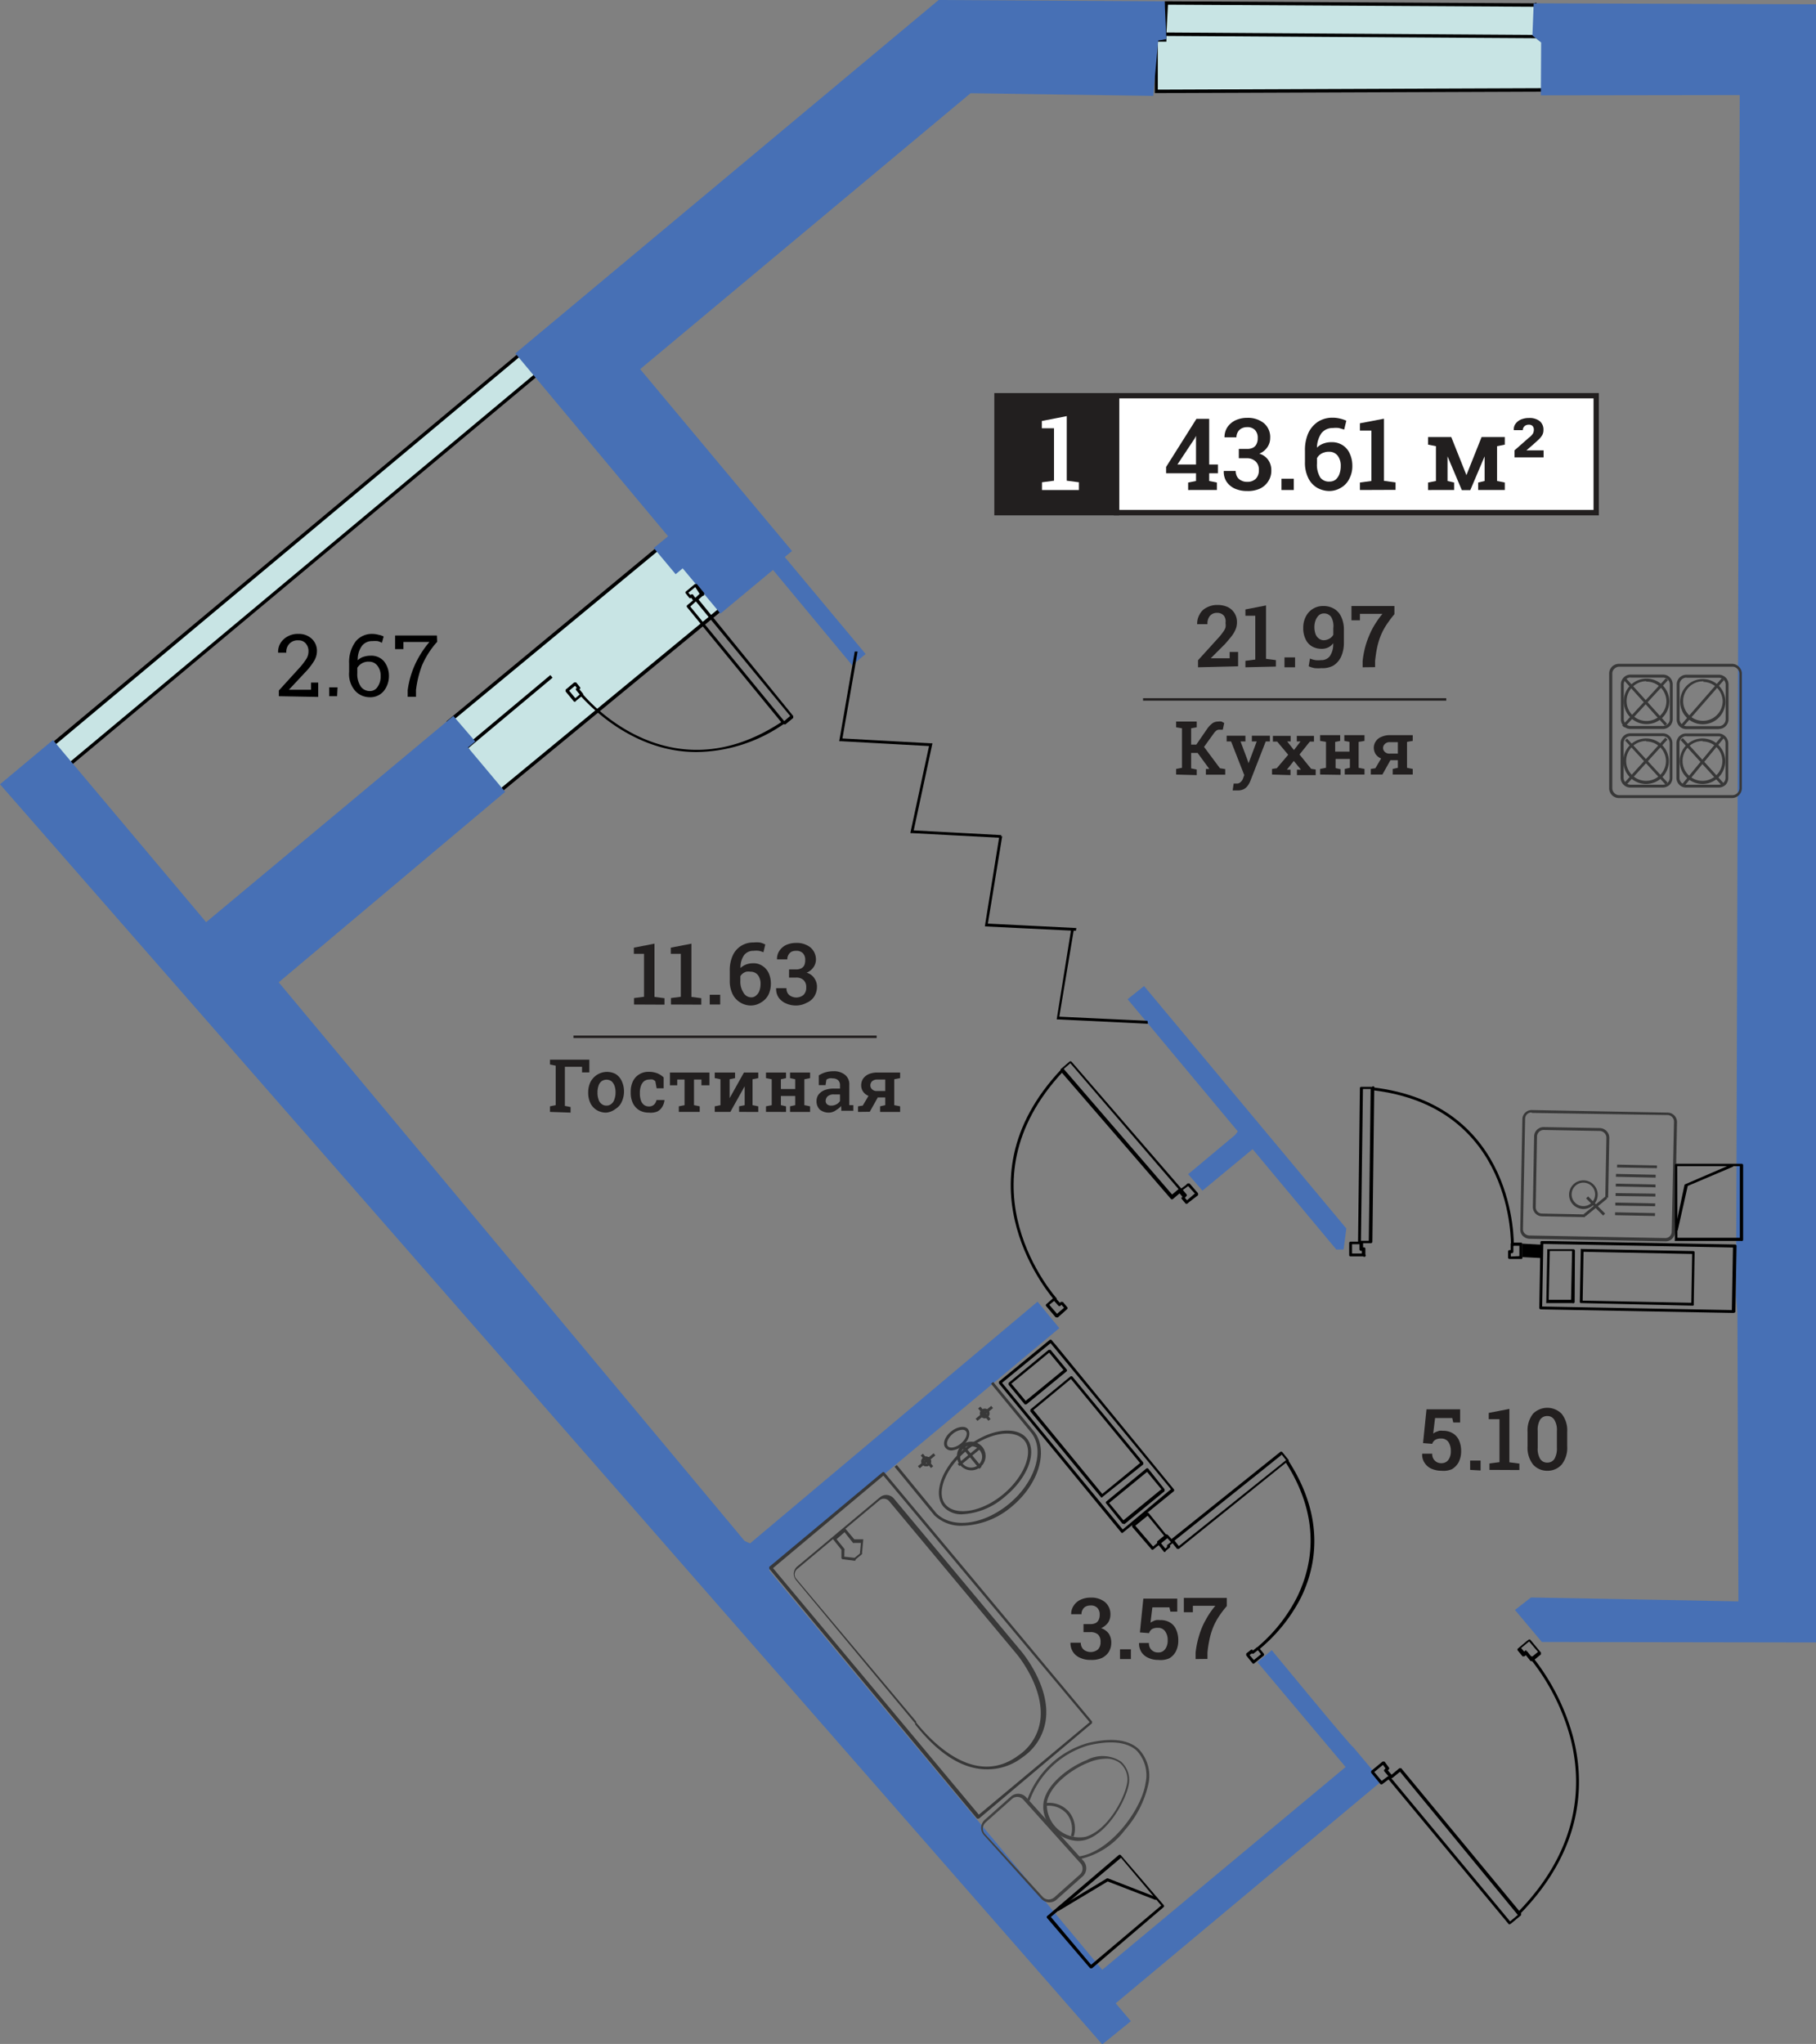 <svg xmlns="http://www.w3.org/2000/svg" viewBox="0 0 126.86 142.74"><rect x="0" y="0" width="126.86" height="142.74" fill="#808080" stroke="none"/><defs><style>.cls-1{fill:#c8e4e4;}.cls-2{fill:#4770b5;}.cls-3{fill:#383838;}.cls-4{fill:#414141;}.cls-5{fill:#221f1f;}.cls-6{fill:#fff;}</style></defs><title>258</title><g id="Layer_2" data-name="Layer 2"><g id="Layer_1-2" data-name="Layer 1"><polygon class="cls-1" points="80.79 2.78 81.39 2.83 81.47 0.21 107.14 0.35 107.25 0.32 109.95 6.27 80.8 6.38 80.79 2.78"/><path d="M81.59.33l25.55.14h0l2.58,5.68-28.84.11V2.91l.34,0,.26,0V2.4L81.59.33M81.36.09l-.07,2.3V2.7l-.62-.05,0,3.85,29.46-.11L107.32.18l-.18.05L81.36.09Z"/><path class="cls-1" d="M107.4,2.55,81.29,2.39"/><polygon points="107.4 2.67 81.29 2.51 81.29 2.27 107.4 2.44 107.4 2.67"/><path class="cls-1" d="M4,54.08a8,8,0,0,0-1.17-1.4L36.5,24.6l1.39,1.22Z"/><path d="M36.5,24.75c.2.19.56.5,1.21,1.07L4.05,53.91a8,8,0,0,0-1-1.22L36.5,24.75m0-.31L2.67,52.68A8.05,8.05,0,0,1,4,54.26L38.08,25.82,36.5,24.44Z"/><polygon class="cls-1" points="31.34 50.4 46.56 37.86 50.43 42.49 34.72 55.43 31.34 50.4"/><path d="M46.54,38l3.72,4.46L34.74,55.25,31.5,50.43,46.54,38m0-.33L31.18,50.38l3.51,5.22L50.6,42.51l-4-4.82Z"/><path class="cls-1" d="M38.52,47.23l-6.09,5.09"/><rect x="31.5" y="49.66" width="7.95" height="0.24" transform="translate(-23.67 34.34) rotate(-39.89)"/><path d="M19.48,48.58v-.36l1.42-1.56a4.65,4.65,0,0,0,.51-.66,1,1,0,0,0,.14-.51.8.8,0,0,0-.18-.54.61.61,0,0,0-.5-.23.79.79,0,0,0-.65.23.82.82,0,0,0-.22.63h-.57a1.16,1.16,0,0,1,.38-.93,1.44,1.44,0,0,1,1.06-.38,1.28,1.28,0,0,1,.93.36,1.15,1.15,0,0,1,.34.86,1.34,1.34,0,0,1-.22.7,4.24,4.24,0,0,1-.59.75l-1.15,1.23h1.55v-.5h.5v1l-2.75-.05Z"/><path d="M23.55,48.62H23V48h.58Z"/><path d="M26,44.27a1.61,1.61,0,0,1,.44.06,1.18,1.18,0,0,1,.36.12l-.12.44a1.34,1.34,0,0,0-.3-.12,2.41,2.41,0,0,0-.38,0,.88.88,0,0,0-.72.34,1.62,1.62,0,0,0-.29,1,1,1,0,0,1,.4-.24,1.57,1.57,0,0,1,.52-.08,1.16,1.16,0,0,1,.92.4,1.63,1.63,0,0,1,.34,1,1.67,1.67,0,0,1-.38,1.09,1.22,1.22,0,0,1-1,.41,1.37,1.37,0,0,1-1-.47,1.79,1.79,0,0,1-.4-1.3v-.57a2.41,2.41,0,0,1,.46-1.56A1.45,1.45,0,0,1,26,44.27Zm-.2,1.94a.89.89,0,0,0-.84.43V47a1.56,1.56,0,0,0,.24.94.77.77,0,0,0,.63.32.62.62,0,0,0,.55-.3,1.24,1.24,0,0,0,.21-.75,1.09,1.09,0,0,0-.21-.7A.7.7,0,0,0,25.79,46.21Z"/><path d="M30.54,44.82a6,6,0,0,0-1.06,1.65,7.21,7.21,0,0,0-.42,1.72v.47h-.58V48.2A6.31,6.31,0,0,1,29,46.39a6.87,6.87,0,0,1,1-1.56H28.18v.5H27.6v-.95h2.92Z"/><polygon class="cls-2" points="126.86 0.3 107.14 0.23 107.05 2.48 107.66 2.97 107.64 6.66 121.53 6.64 121.28 90.54 121.37 91.7 121.44 111.83 106.95 111.56 105.83 112.43 107.71 114.67 126.86 114.7 126.86 0.3"/><path class="cls-2" d="M81.36.09l.12,2.64-.57.1L80.56,6.7,67.8,6.51,44.72,25.78l10.61,12.7-.51.42,5.65,6.77-.94.79L54,39.8l-3.67,3.05-2.64-3.16-.49.41-1.53-1.83,1-.82L36,24.68,65.57,0Z"/><path class="cls-2" d="M79.92,68.86,94.05,85.79l-.19,1.47h-.51L78.77,69.78l1.15-.92Z"/><path class="cls-2" d="M86.4,79.16,83,82l1,1.15,3.71-3.07-1.08-1.29-.4.54"/><path class="cls-2" d="M77.94,139.9l18.58-15.52-2-2.38c0,.15-5.68-6.76-5.68-6.76l-1,.84L94,123.4,77,137.56l-1.07-1.28L19.47,68.6,35.29,55.3l-2.6-3.1.51-.42L31.67,50,14.4,64.4,3.7,51.68,0,54.77l77,88,2-1.62Z"/><path class="cls-2" d="M74,92.75,53.51,109.84l-2-2.44.89.38L72.48,90.9Z"/><path d="M69.92,58.51l-6.23-.33a.12.12,0,0,1-.08,0,.11.11,0,0,1,0-.08l1.29-6-6.19-.34a.08.08,0,0,1-.07,0,.08.08,0,0,1,0-.08l1.07-6.18.2,0-1.06,6.07,6.2.34a.08.08,0,0,1,.07,0,.08.08,0,0,1,0,.08l-1.29,6,6.12.33Z"/><path d="M75.16,65h-.1l-6.17-.3-.08,0a.19.19,0,0,1,0-.08l1-6.22.2,0-1,6.1,6.18.31Z"/><path d="M80.19,71.49h-.1l-6.18-.3a.11.11,0,0,1-.08,0,.12.12,0,0,1,0-.08l1-6.23.19,0L74,71l6.16.29Z"/><path d="M95.23,87.74h-.88a.09.09,0,0,1-.1-.1v-.83a.1.1,0,0,1,.08-.1l.17,0h.37L95,76a.09.09,0,0,1,.1-.1h.75A.09.09,0,0,1,96,76V76l-.13,10.72a.11.11,0,0,1-.1.1h-.55v.29h.06a.09.09,0,0,1,.1.1v.39A.09.09,0,0,1,95.23,87.74Zm-.78-.2h.68v-.19h-.06a.1.1,0,0,1-.1-.1v-.36h-.52Zm.76-11.49-.14,10.6h.55l.13-10.6Z"/><path d="M105.75,87h-.2c0-.09.25-9.73-9.71-10.87l0-.2C106,77.09,105.75,86.91,105.75,87Z"/><path d="M106.26,87.92h-.81a.1.1,0,0,1-.1-.1v-.42a.1.1,0,0,1,.1-.1h.08v-.42a.09.09,0,0,1,.1-.1h.62a.1.1,0,0,1,.1.1v1A.1.1,0,0,1,106.26,87.92Zm-.12-.2h0V87h-.42v.42a.12.12,0,0,1-.1.1h-.08v.23Z"/><path d="M81.39,108.38h0a.09.09,0,0,1-.07,0l-.48-.6a.1.1,0,0,1,0-.07.08.08,0,0,1,0-.07l.58-.47a.11.11,0,0,1,.13,0l.07.06h0l.22.25,7.59-6.08a.1.1,0,0,1,.14,0l.43.53a.1.1,0,0,1,0,.14l-.07,0-7.57,6.09a.07.07,0,0,1-.07,0,.09.09,0,0,1-.07,0l-.31-.39-.19.16,0,0a.1.1,0,0,1,0,.14l-.28.23S81.41,108.38,81.39,108.38Zm-.34-.68.35.44.13-.1,0,0a.09.09,0,0,1,0-.07.16.16,0,0,1,0-.07l.27-.21h0l-.29-.31Zm1-.11h0l.3.38,7.49-6-.3-.38Z"/><path d="M87.87,115.26l-.12-.16a11.2,11.2,0,0,0,2.89-3.63c1-2.08,1.72-5.4-.85-9.38L90,102c2.63,4.06,1.92,7.46.87,9.59A11.45,11.45,0,0,1,87.87,115.26Z"/><path d="M87.59,116.18a.1.1,0,0,1-.07,0l-.07-.08h0l-.39-.49a.09.09,0,0,1,0-.07.16.16,0,0,1,0-.07l.31-.24a.1.1,0,0,1,.14,0l0,.05.28-.23.07,0a.1.1,0,0,1,.07,0l.35.43a.11.11,0,0,1,0,.14l-.65.53A.09.09,0,0,1,87.59,116.18Zm0-.25h0l.5-.41-.22-.28-.28.22a.1.1,0,0,1-.14,0l0,0-.16.12Z"/><path d="M54.77,50.57a.11.11,0,0,1-.07,0l-.07-.07L48,42.41a.1.1,0,0,1,0-.14l.41-.34-.12-.18,0,0a.1.1,0,0,1-.14,0l-.24-.3a.1.1,0,0,1,0-.14l.63-.52a.06.06,0,0,1,.07,0,.09.09,0,0,1,.07,0l.51.62a.15.15,0,0,1,0,.09.18.18,0,0,1,0,.07l-.14.07-.25.23L55.41,50a.11.11,0,0,1,0,.07.16.16,0,0,1,0,.07l-.56.46Zm-6.55-8.21,6.56,8L55.2,50l-6.59-8Zm.1-.85a.09.09,0,0,1,.08,0l.17.24.3-.28h0l0,0L48.57,41l-.48.39.12.15,0,0Z"/><path d="M48.65,52.52c-4.93,0-8.12-4-8.17-4l.16-.13c.06.08,5.92,7.38,14,2l.11.17A10.89,10.89,0,0,1,48.65,52.52Z"/><path d="M40.18,49a.12.12,0,0,1-.08,0l-.58-.7a.08.08,0,0,1,0-.08.09.09,0,0,1,0-.07l.08-.06.51-.43.07,0a.1.1,0,0,1,.07,0l.26.32a.1.1,0,0,1,0,.14l-.05,0,.25.3a.11.11,0,0,1,0,.14l-.47.38A.07.07,0,0,1,40.18,49Zm-.44-.79.45.55.31-.26-.25-.3a.12.12,0,0,1,0-.14l.06,0-.14-.17-.43.36h0Z"/><path d="M105.48,134.38a.11.11,0,0,1-.08,0L97,124.27l-.43.32a.11.11,0,0,1-.14,0l-.64-.78a.06.06,0,0,1,0-.07.09.09,0,0,1,0-.07l.79-.65s0,0,.07,0,.06,0,.07,0l.3.41a.09.09,0,0,1,0,.13l-.07.07.26.31.54-.45a.12.12,0,0,1,.07,0,.1.1,0,0,1,.07,0l8.37,10.12a.11.11,0,0,1,0,.07s0,.06,0,.07l-.7.58Zm-8.29-10.2,8.3,10,.54-.45h0l-8.23-10-.54.44S97.21,124.18,97.19,124.18ZM96,123.75l.52.62.43-.32.05,0-.29-.34a.11.11,0,0,1,0-.14l.08-.07-.18-.25Z"/><path d="M106.17,133.68l-.14-.14c4.47-4.56,4.46-9.14,3.67-12.18a15.17,15.17,0,0,0-2.84-5.57l.15-.14a15.54,15.54,0,0,1,2.88,5.65C110.7,124.39,110.71,129.05,106.17,133.68Z"/><path d="M107,116a.12.12,0,0,1-.08,0l-.33-.41-.09.08s-.05,0-.07,0a.08.08,0,0,1-.07,0l-.33-.4a.1.1,0,0,1,0-.14l.63-.53h0l.11-.08a.11.11,0,0,1,.14,0l.73.88a.09.09,0,0,1,0,.07.1.1,0,0,1,0,.07l-.59.48A.07.07,0,0,1,107,116Zm-.4-.69h0l.07,0,.33.41.44-.36-.62-.73,0,0-.56.46.21.25.08-.07A.09.09,0,0,1,106.64,115.26Z"/><path d="M82.91,84.06a.09.09,0,0,1-.08,0l-.27-.32a.1.1,0,0,1,0-.14l.06,0-.22-.26-.46.39a.1.1,0,0,1-.14,0l-7.71-8.92a.09.09,0,0,1,0-.07.16.16,0,0,1,0-.07l.62-.53a.11.11,0,0,1,.14,0L82.52,83l.31-.23.12-.12a.11.11,0,0,1,.07,0,.1.1,0,0,1,.08,0l.59.68a.14.14,0,0,1,0,.07.11.11,0,0,1,0,.07L83,84A.09.09,0,0,1,82.91,84.06Zm-.14-.41.15.17.55-.47L83,82.83l0,0h0l-.37.27.25.3a.09.09,0,0,1,0,.13Zm-8.46-9h0l7.57,8.77.45-.38-7.56-8.79Z"/><path d="M73.69,90.83c-.08-.08-7.19-8.08.46-16.17l.14.14c-7.52,8-.53,15.81-.46,15.89Z"/><path d="M73.83,92h0l-.08,0-.66-.78a.09.09,0,0,1,0-.14l.5-.44a.11.11,0,0,1,.14,0l.31.34.07-.06a.11.11,0,0,1,.08,0s0,0,.06,0l.3.36a.1.1,0,0,1,0,.14L73.9,92A.09.09,0,0,1,73.83,92Zm-.53-.88.54.63v0h0l.49-.42-.18-.21-.07.07a.11.11,0,0,1-.14,0l-.3-.34Z"/><path class="cls-3" d="M68.33,127a.11.11,0,0,1-.08,0L53.74,109.56a.19.19,0,0,1,0-.07.1.1,0,0,1,0-.07l7.9-6.59a.1.1,0,0,1,.14,0l14.5,17.38a.06.06,0,0,1,0,.07.09.09,0,0,1,0,.07L68.39,127A.07.07,0,0,1,68.33,127ZM54,109.51l14.38,17.22,7.74-6.46L61.71,103.05Z"/><path class="cls-3" d="M68.93,123.56c-1.34,0-3.07-.69-5-3.14a.5.5,0,0,1,0-.07h0l-8.32-10a.72.72,0,0,1-.16-.44.67.67,0,0,1,.25-.52l5.75-4.81a.69.69,0,0,1,1,.08l8.91,10.68s2,2.36,1.7,4.72a3.77,3.77,0,0,1-1.63,2.66A4,4,0,0,1,68.93,123.56ZM64,120.22l0,.07c1.15,1.43,4.14,4.52,7.13,2.31a3.54,3.54,0,0,0,1.55-2.52c.26-2.28-1.64-4.55-1.66-4.57l-8.91-10.68a.49.49,0,0,0-.67-.06l-5.76,4.81a.52.52,0,0,0-.17.37.47.47,0,0,0,.12.31Z"/><path class="cls-3" d="M59.73,109h0l-.86-.11a.1.1,0,0,1-.09-.1l0-.56-.58-.73a.1.1,0,0,1,0-.14l.7-.62a.07.07,0,0,1,.07,0,.08.08,0,0,1,.07,0l.64.76.55,0a.11.11,0,0,1,.07,0,.19.19,0,0,1,0,.07l-.08.89a.1.1,0,0,1,0,.07l-.43.36Zm-.75-.29.72.08.37-.3.07-.74-.48,0a.08.08,0,0,1-.07,0L59,107l-.56.49.55.68a.07.07,0,0,1,0,.07Z"/><path class="cls-3" d="M121,55.73l-7.91,0a.67.67,0,0,1-.48-.2.7.7,0,0,1-.2-.49l0-8a.68.68,0,0,1,.68-.68h0l7.91,0a.68.68,0,0,1,.48.21.66.66,0,0,1,.2.48l0,8A.69.69,0,0,1,121,55.73Zm-7.89-9.17a.47.47,0,0,0-.33.14.45.45,0,0,0-.15.34l0,8a.48.48,0,0,0,.14.34.45.45,0,0,0,.34.15l7.91,0a.49.49,0,0,0,.49-.48l0-8h0a.48.48,0,0,0-.14-.34.45.45,0,0,0-.34-.15l-7.91,0Z"/><path class="cls-3" d="M116.16,50.91h-2.25a.67.67,0,0,1-.68-.68V47.79a.68.68,0,0,1,.68-.68h2.26a.68.68,0,0,1,.68.68v2.43A.69.69,0,0,1,116.16,50.91Zm-2.25-3.6a.49.49,0,0,0-.34.14.48.48,0,0,0-.14.34v2.43a.49.49,0,0,0,.49.48h2.25a.49.49,0,0,0,.48-.49V47.8h0a.48.48,0,0,0-.48-.48h-2.26Z"/><path class="cls-3" d="M120.06,50.92h-2.25a.67.67,0,0,1-.68-.68V47.8a.68.68,0,0,1,.68-.68h2.26a.68.68,0,0,1,.68.68v2.43a.68.68,0,0,1-.68.68Zm-2.25-3.6a.51.51,0,0,0-.34.14.48.48,0,0,0-.14.34v2.43a.49.49,0,0,0,.49.48h2.25a.48.48,0,0,0,.34-.14.49.49,0,0,0,.14-.34V47.81h0a.48.48,0,0,0-.48-.48h-2.26Z"/><path class="cls-3" d="M116.15,55H113.9a.69.69,0,0,1-.69-.69V51.89a.68.68,0,0,1,.68-.68h2.26a.67.67,0,0,1,.48.2.7.7,0,0,1,.2.49v2.42a.68.68,0,0,1-.2.49A.71.71,0,0,1,116.15,55Zm-2.25-3.59a.48.48,0,0,0-.48.48v2.42a.49.49,0,0,0,.49.49h2.25a.48.48,0,0,0,.48-.48V51.9h0a.52.52,0,0,0-.14-.35.51.51,0,0,0-.34-.14Z"/><path class="cls-3" d="M120.05,55H117.8a.68.68,0,0,1-.69-.69V51.9a.68.68,0,0,1,.68-.68h2.26a.68.68,0,0,1,.48.21.67.67,0,0,1,.2.48v2.42a.68.68,0,0,1-.2.49A.71.71,0,0,1,120.05,55Zm-2.25-3.59a.49.49,0,0,0-.34.14.48.48,0,0,0-.14.34v2.42a.48.48,0,0,0,.49.49h2.25a.48.48,0,0,0,.48-.48V51.91h0a.48.48,0,0,0-.14-.34.49.49,0,0,0-.34-.15H117.8Z"/><path class="cls-3" d="M115,50.57A1.59,1.59,0,1,1,116.61,49,1.59,1.59,0,0,1,115,50.57Zm0-3A1.39,1.39,0,1,0,116.41,49,1.39,1.39,0,0,0,115,47.6Z"/><path class="cls-3" d="M119,50.58A1.58,1.58,0,1,1,120.53,49,1.58,1.58,0,0,1,119,50.58Zm0-3A1.38,1.38,0,1,0,120.34,49,1.38,1.38,0,0,0,119,47.62Z"/><path class="cls-3" d="M118.94,54.75a1.59,1.59,0,1,1,1.58-1.59A1.59,1.59,0,0,1,118.94,54.75Zm0-3a1.39,1.39,0,1,0,1.38,1.38A1.38,1.38,0,0,0,118.94,51.78Z"/><path class="cls-3" d="M115,54.75a1.59,1.59,0,1,1,1.58-1.59A1.59,1.59,0,0,1,115,54.75Zm0-3a1.39,1.39,0,1,0,1.38,1.38A1.38,1.38,0,0,0,115,51.78Z"/><rect class="cls-3" x="114.85" y="46.89" width="0.2" height="4.28" transform="translate(-3.24 89.63) rotate(-42.06)"/><polygon class="cls-3" points="113.47 50.8 113.32 50.67 116.37 47.37 116.52 47.5 113.47 50.8"/><polygon class="cls-3" points="117.53 50.81 117.38 50.68 120.28 47.36 120.43 47.49 117.53 50.81"/><polygon class="cls-3" points="120.34 54.92 117.4 51.68 117.55 51.54 120.49 54.79 120.34 54.92"/><rect class="cls-3" x="116.71" y="53.07" width="4.49" height="0.2" transform="translate(2.31 111.24) rotate(-50.55)"/><polygon class="cls-3" points="116.35 54.79 113.52 51.71 113.66 51.58 116.49 54.65 116.35 54.79"/><rect class="cls-3" x="112.8" y="53.07" width="4.31" height="0.2" transform="translate(-1.68 102.54) rotate(-47.76)"/><path class="cls-3" d="M116.34,86.69h0l-9.51-.18a.69.69,0,0,1-.45-.2.63.63,0,0,1-.18-.47l.15-7.69a.65.65,0,0,1,.65-.63h0l9.51.18a.66.66,0,0,1,.64.67L117,86.06A.64.64,0,0,1,116.34,86.69Zm-9.35-9a.44.44,0,0,0-.45.44l-.15,7.69a.43.43,0,0,0,.12.32.49.49,0,0,0,.32.14l9.5.18h0a.44.44,0,0,0,.45-.44l.16-7.69a.46.46,0,0,0-.44-.46L107,77.72Z"/><rect class="cls-3" x="114.11" y="83.39" width="0.2" height="2.79" transform="translate(27.1 197.23) rotate(-88.82)"/><polygon class="cls-3" points="115.62 84.24 112.84 84.19 112.84 83.98 115.63 84.04 115.62 84.24"/><polygon class="cls-3" points="115.64 83.56 112.86 83.52 112.86 83.32 115.64 83.36 115.64 83.56"/><polygon class="cls-3" points="115.65 82.92 112.87 82.86 112.88 82.66 115.65 82.72 115.65 82.92"/><polygon class="cls-3" points="115.66 82.24 112.88 82.18 112.89 81.98 115.66 82.04 115.66 82.24"/><polygon class="cls-3" points="115.75 81.58 112.96 81.53 112.97 81.33 115.75 81.39 115.75 81.58"/><path class="cls-3" d="M110.61,84.43a1,1,0,1,1,1-1A1,1,0,0,1,110.61,84.43Zm0-1.84a.82.82,0,1,0,.82.82A.82.82,0,0,0,110.61,82.59Z"/><polygon class="cls-3" points="111.99 84.89 110.8 83.69 110.94 83.55 112.13 84.75 111.99 84.89"/><path class="cls-3" d="M110.72,85l-3-.06a.65.65,0,0,1-.64-.65v0l.09-4.92a.66.66,0,0,1,.66-.66l3.94.07a.68.68,0,0,1,.65.68l-.08,4.18h-.2l.08-4.18a.48.48,0,0,0-.46-.48l-3.93-.07a.47.47,0,0,0-.46.46l-.09,4.93-.1,0h.1a.44.44,0,0,0,.44.45l3,.06Z"/><polygon class="cls-3" points="110.75 84.95 110.63 84.79 112.16 83.55 112.28 83.7 110.75 84.95"/><path class="cls-3" d="M67.25,105.75a1.67,1.67,0,0,1-1.35-.54c-.76-.93-.08-2.77,1.52-4.08s3.53-1.62,4.3-.69.09,2.77-1.52,4.08A4.93,4.93,0,0,1,67.25,105.75Zm.3-4.47h0c-1.52,1.25-2.19,3-1.49,3.8s2.5.53,4-.71,2.18-3,1.48-3.8-2.5-.53-4,.71Z"/><rect class="cls-3" x="68.05" y="98.61" width="1.41" height="0.2" transform="translate(-47.05 66.17) rotate(-39.45)"/><polygon class="cls-3" points="64.25 102.54 64.12 102.39 65.22 101.49 65.34 101.64 64.25 102.54"/><polygon class="cls-3" points="69.05 99.22 68.33 98.36 68.49 98.23 69.2 99.1 69.05 99.22"/><rect class="cls-3" x="64.65" y="101.46" width="0.2" height="1.13" transform="translate(-49.9 63.86) rotate(-39.19)"/><path class="cls-3" d="M68.79,99.05a.34.34,0,1,1,.34-.34A.34.34,0,0,1,68.79,99.05Zm0-.48a.14.14,0,1,0,.14.14A.14.14,0,0,0,68.79,98.57Z"/><path class="cls-3" d="M64.7,102.4a.34.34,0,1,1,0-.68.34.34,0,0,1,0,.68Zm0-.48a.14.14,0,1,0,0,.28.14.14,0,1,0,0-.28Z"/><path class="cls-3" d="M64.7,102.4a.34.34,0,1,1,0-.68.34.34,0,0,1,0,.68Zm0-.48a.14.14,0,1,0,0,.28.14.14,0,1,0,0-.28Z"/><path class="cls-3" d="M67.85,102.68a1,1,0,1,1,1-1A1,1,0,0,1,67.85,102.68Zm0-1.73a.77.77,0,1,0,.76.76A.76.76,0,0,0,67.85,101Z"/><path class="cls-3" d="M68.42,102.58l-1.13-1.38h0l-.11-.16a.1.1,0,0,1,0-.14.09.09,0,0,1,.13,0l1.26,1.53Z"/><rect class="cls-3" x="66.73" y="101.57" width="2.03" height="0.2" transform="translate(-49.17 66.2) rotate(-39.45)"/><path class="cls-3" d="M66.46,101.29a.51.51,0,0,1-.41-.18c-.23-.27-.06-.78.39-1.14s1-.43,1.19-.15.06.78-.38,1.14A1.34,1.34,0,0,1,66.46,101.29Zm.76-1.44a1.13,1.13,0,0,0-.66.28c-.34.28-.5.67-.35.86s.57.1.91-.18.51-.68.36-.86A.33.33,0,0,0,67.22,99.85Z"/><path class="cls-3" d="M67.26,106.55a2.68,2.68,0,0,1-2-.74l-2.77-3.38.16-.12,2.76,3.37c1.1,1.1,3.29.82,5.08-.66s2.52-3.71,1.57-4.94l-2.83-3.45.15-.12L72.26,100c1,1.31.31,3.65-1.59,5.22A5.55,5.55,0,0,1,67.26,106.55Z"/><path d="M106.32,86.85l1.45.08v.93l-1.42-.07,0-.94Z"/><path d="M80.54,108.22a.11.11,0,0,1-.08,0l-1.37-1.59a.19.19,0,0,1,0-.07.08.08,0,0,1,0-.07l1-.84a.1.1,0,0,1,.07,0,.09.09,0,0,1,.07,0l1.32,1.63a.1.1,0,0,1,0,.14l-1,.8A.07.07,0,0,1,80.54,108.22Zm-1.23-1.67L80.55,108l.82-.69-1.2-1.46Z"/><path d="M78.42,107.05h0a.13.13,0,0,1-.07,0L69.79,96.62a.14.14,0,0,1,0-.07.1.1,0,0,1,0-.07l3.53-2.9a.11.11,0,0,1,.14,0l.14.17h0l.18.21h0L82,104a.11.11,0,0,1,0,.14L78.48,107ZM70,96.57l8.43,10.24L81.8,104,73.39,93.8Z"/><path d="M77,104.57a.11.11,0,0,1-.08,0l-4.94-6a.11.11,0,0,1,0-.08s0,0,0-.06l2.79-2.3a.11.11,0,0,1,.14,0l4.95,6a.14.14,0,0,1,0,.07.1.1,0,0,1,0,.07L77,104.55A.07.07,0,0,1,77,104.57Zm-4.81-6.1L77,104.33l2.64-2.16L74.81,96.3Z"/><path d="M78.48,106.41h0l-.07,0L77.28,105a.1.1,0,0,1,0-.14l2.79-2.3a.11.11,0,0,1,.14,0L81.35,104a.14.14,0,0,1,0,.07.1.1,0,0,1,0,.07l-2.79,2.29A.09.09,0,0,1,78.48,106.41Zm-1-1.45,1,1.21L81.13,104l-1-1.21Z"/><path d="M71.65,98.07h0a.09.09,0,0,1-.07,0l-1.12-1.36a.19.19,0,0,1,0-.08.08.08,0,0,1,0-.06l2.79-2.3.07,0a.1.1,0,0,1,.07,0l1.12,1.36a.1.1,0,0,1,0,.14l-2.79,2.29A.07.07,0,0,1,71.65,98.07Zm-1-1.44,1,1.2,2.64-2.16-1-1.21Z"/><path d="M121.08,91.69h0l-13.45-.25a.11.11,0,0,1-.1-.11l.08-4.57a.09.09,0,0,1,.1-.09h.5l13,.24a.1.1,0,0,1,.1.1l-.08,4.57a.1.1,0,0,1-.1.1Zm-13.35-.45,13.25.25.08-4.37-13.25-.25Z"/><path d="M118.25,91.18h0L110.46,91a.09.09,0,0,1-.1-.1l.07-3.61a.09.09,0,0,1,0-.07.11.11,0,0,1,.07,0l7.79.15a.09.09,0,0,1,.09.1l-.06,3.61a.09.09,0,0,1,0,.07A.11.11,0,0,1,118.25,91.18Zm-7.69-.35,7.59.15.06-3.41-7.59-.15Z"/><path d="M109.85,91h0l-1.76,0a.09.09,0,0,1-.07,0,.11.11,0,0,1,0-.07l.07-3.62a.11.11,0,0,1,0-.07l.07,0,1.76,0a.11.11,0,0,1,.1.1L110,90.93A.1.1,0,0,1,109.85,91Zm-1.66-.23,1.56,0,.07-3.41-1.56,0Z"/><path d="M121.64,86.66h0l-4.57,0a.11.11,0,0,1-.07,0,.07.07,0,0,1,0-.07l0-5.22a.11.11,0,0,1,.1-.1h0l4.57,0a.1.1,0,0,1,.1.1l0,5.21A.09.09,0,0,1,121.64,86.66Zm-4.46-.22,4.36,0,0-5-4.37,0Z"/><path d="M117.2,85.93l-.2,0,.67-3.16a.09.09,0,0,1,.06-.07L121,81.29l.08.18-3.18,1.35Z"/><path d="M76.21,137.45h0a.07.07,0,0,1-.06,0l-3-3.5a.1.1,0,0,1,0-.14l5-4.26a.11.11,0,0,1,.14,0l3,3.49a.1.1,0,0,1,0,.14l-5,4.27A.1.1,0,0,1,76.21,137.45Zm-2.8-3.58,2.81,3.34,4.9-4.14-2.81-3.33Z"/><path d="M73.93,133.46l-.11-.17,3.5-2.11a.14.14,0,0,1,.09,0l3.41,1.33-.08.18-3.36-1.3Z"/><path class="cls-4" d="M73.27,132.85h0a.78.78,0,0,1-.53-.25h0l-4-4.44a.75.75,0,0,1-.2-.55.77.77,0,0,1,.26-.53l1.82-1.62a.76.76,0,0,1,1.07.06l4,4.44a.77.77,0,0,1-.06,1.08l-1.82,1.62A.73.73,0,0,1,73.27,132.85Zm-.43-.38a.57.57,0,0,0,.39.18.62.62,0,0,0,.41-.14l1.82-1.62a.56.56,0,0,0,0-.79l-4-4.45a.56.56,0,0,0-.79,0l-1.82,1.62a.58.58,0,0,0-.19.39.57.57,0,0,0,.14.41Z"/><path class="cls-4" d="M75.26,128.56a2.35,2.35,0,0,1-1.63-.76,2.14,2.14,0,0,1-.72-2c.3-1.38,2-2.5,3-2.88a2.32,2.32,0,0,1,2.41.11,1.71,1.71,0,0,1,.51,1.69c-.24,1.1-1.44,3.3-3,3.77A2.09,2.09,0,0,1,75.26,128.56Zm2-5.74a3.18,3.18,0,0,0-1.2.26c-.83.3-2.62,1.38-2.92,2.73a2.28,2.28,0,0,0,2.71,2.46c1.49-.45,2.64-2.56,2.86-3.62h0a1.51,1.51,0,0,0-.44-1.5A1.53,1.53,0,0,0,77.22,122.82Z"/><path class="cls-4" d="M75.34,129.85l0-.2c2.23-.3,4.42-3.31,4.68-5.11a2.51,2.51,0,0,0-.62-2.29c-.67-.61-1.85-.73-3.41-.35a6.25,6.25,0,0,0-4.06,3.84l-.19,0a6.38,6.38,0,0,1,4.2-4c1.65-.41,2.86-.27,3.59.39a2.71,2.71,0,0,1,.69,2.47,7.19,7.19,0,0,1-1.63,3.19A5.41,5.41,0,0,1,75.34,129.85Z"/><path class="cls-4" d="M75,128.27l-.19-.06a1.66,1.66,0,0,0-.32-1.58,1.68,1.68,0,0,0-1.41-.52l0-.2a1.85,1.85,0,0,1,1.57.59A1.82,1.82,0,0,1,75,128.27Z"/><path class="cls-5" d="M100.69,102.71a1.7,1.7,0,0,1-.69-.14,1.07,1.07,0,0,1-.48-.41,1,1,0,0,1-.17-.64v0l.7,0a.62.62,0,0,0,.18.48.6.6,0,0,0,.46.18.58.58,0,0,0,.49-.23,1,1,0,0,0,.17-.62,1.09,1.09,0,0,0-.17-.63.6.6,0,0,0-.51-.24.73.73,0,0,0-.42.1.51.51,0,0,0-.2.27l-.64-.05.24-2.36H102v.92h-.48l-.07-.31h-1.2l-.13,1.08a1.18,1.18,0,0,1,.19-.11l.22-.08a1,1,0,0,1,.26,0,1.26,1.26,0,0,1,.69.17,1.11,1.11,0,0,1,.44.49,1.82,1.82,0,0,1,.15.77,1.72,1.72,0,0,1-.16.74,1.3,1.3,0,0,1-.48.51A1.5,1.5,0,0,1,100.69,102.71Z"/><path class="cls-5" d="M102.7,102.65V102h.73v.69Z"/><path class="cls-5" d="M104.05,102.65v-.45l.7-.09v-3H104v-.44l1.44-.28v3.73l.7.09v.45Z"/><path class="cls-5" d="M108.09,102.71a1.3,1.3,0,0,1-1-.44,1.91,1.91,0,0,1-.38-1.27v-1a1.91,1.91,0,0,1,.38-1.27,1.41,1.41,0,0,1,2,0,1.86,1.86,0,0,1,.39,1.27v1a1.89,1.89,0,0,1-.38,1.27A1.3,1.3,0,0,1,108.09,102.71Zm0-.57a.57.57,0,0,0,.5-.26,1.46,1.46,0,0,0,.17-.78V99.93a1.36,1.36,0,0,0-.18-.78.56.56,0,0,0-.49-.26.58.58,0,0,0-.5.25,1.38,1.38,0,0,0-.17.79v1.17a1.37,1.37,0,0,0,.17.78A.56.56,0,0,0,108.09,102.14Z"/><path class="cls-5" d="M76.19,115.92a1.65,1.65,0,0,1-.72-.14,1.1,1.1,0,0,1-.51-.41,1.13,1.13,0,0,1-.18-.65h.72a.7.7,0,0,0,.08.33.59.59,0,0,0,.24.23.81.81,0,0,0,.88-.09.71.71,0,0,0,.18-.52.7.7,0,0,0-.17-.52.78.78,0,0,0-.54-.17h-.48v-.56h.49a.81.81,0,0,0,.37-.08.47.47,0,0,0,.2-.22.75.75,0,0,0,.07-.35.65.65,0,0,0-.16-.48.61.61,0,0,0-.47-.17.74.74,0,0,0-.34.07.52.52,0,0,0-.22.22.57.57,0,0,0-.08.32h-.72v0a1,1,0,0,1,.17-.59,1.1,1.1,0,0,1,.48-.42,1.61,1.61,0,0,1,.71-.15,1.5,1.5,0,0,1,1,.31,1.11,1.11,0,0,1,.38.9,1,1,0,0,1-.16.53,1.14,1.14,0,0,1-.49.39,1.12,1.12,0,0,1,.54.39,1.14,1.14,0,0,1,.17.61,1.22,1.22,0,0,1-.18.67,1.19,1.19,0,0,1-.51.43A1.78,1.78,0,0,1,76.19,115.92Z"/><path class="cls-5" d="M78.24,115.86v-.68H79v.68Z"/><path class="cls-5" d="M80.91,115.92a1.51,1.51,0,0,1-.68-.14,1.08,1.08,0,0,1-.49-.4,1.11,1.11,0,0,1-.17-.64v0l.69,0a.63.63,0,0,0,.18.48.62.62,0,0,0,.46.18.57.57,0,0,0,.5-.24,1,1,0,0,0,.17-.62,1,1,0,0,0-.18-.62.57.57,0,0,0-.5-.24.77.77,0,0,0-.42.09.58.58,0,0,0-.2.28l-.64-.05.24-2.36h2.37v.91h-.48l-.07-.3H80.5l-.13,1.07a.77.77,0,0,1,.18-.1.83.83,0,0,1,.22-.08,1.15,1.15,0,0,1,.26,0,1.26,1.26,0,0,1,.69.16,1.07,1.07,0,0,1,.44.5,1.79,1.79,0,0,1,.15.77,1.61,1.61,0,0,1-.16.74,1.19,1.19,0,0,1-.47.5A1.51,1.51,0,0,1,80.91,115.92Z"/><path class="cls-5" d="M83.52,115.86l0-.44a6.32,6.32,0,0,1,.25-1.21,5,5,0,0,1,.45-1.07,5.67,5.67,0,0,1,.68-1H83.33l0,.45H82.7v-1h3v.57a7.23,7.23,0,0,0-.6.8,4.41,4.41,0,0,0-.38.75,4.83,4.83,0,0,0-.23.79,7.28,7.28,0,0,0-.14.91l0,.44Z"/><g id="path4158"><rect class="cls-5" x="79.85" y="48.76" width="21.18" height="0.17"/></g><path class="cls-5" d="M83.69,46.6v-.49l1.38-1.52a3.7,3.7,0,0,0,.36-.44,1.09,1.09,0,0,0,.18-.33.87.87,0,0,0,0-.31A.69.69,0,0,0,85.5,43a.6.6,0,0,0-.48-.2.63.63,0,0,0-.5.21.85.85,0,0,0-.17.58h-.72v0a1.3,1.3,0,0,1,.17-.68,1.08,1.08,0,0,1,.49-.48,1.5,1.5,0,0,1,.76-.18,1.64,1.64,0,0,1,.73.15,1.15,1.15,0,0,1,.63,1.07,1.27,1.27,0,0,1-.09.47,2,2,0,0,1-.28.48c-.12.16-.28.34-.46.55l-1,1v0H85.9l0-.44h.59v1Z"/><path class="cls-5" d="M87,46.6v-.45l.69-.09V43H87v-.44l1.44-.28v3.73l.69.09v.45Z"/><path class="cls-5" d="M89.73,46.6v-.69h.74v.69Z"/><path class="cls-5" d="M92.31,46.66a2.4,2.4,0,0,1-.46,0,1.8,1.8,0,0,1-.43-.13l.09-.54a1.82,1.82,0,0,0,.38.11,1.67,1.67,0,0,0,.39,0,.73.73,0,0,0,.62-.28,1.45,1.45,0,0,0,.23-.9v0a.87.87,0,0,1-.34.29,1,1,0,0,1-.46.1,1.34,1.34,0,0,1-.68-.17,1.12,1.12,0,0,1-.45-.51,1.74,1.74,0,0,1-.16-.79,1.66,1.66,0,0,1,.18-.78,1.35,1.35,0,0,1,.49-.54,1.33,1.33,0,0,1,.71-.2,1.47,1.47,0,0,1,.77.19,1.26,1.26,0,0,1,.51.58,2.1,2.1,0,0,1,.18.92v.86a2.36,2.36,0,0,1-.2,1,1.45,1.45,0,0,1-.55.62A1.59,1.59,0,0,1,92.31,46.66Zm.13-1.95a.83.83,0,0,0,.43-.11.7.7,0,0,0,.27-.27v-.46A1.29,1.29,0,0,0,93,43.1a.6.6,0,0,0-.52-.26.54.54,0,0,0-.34.12.93.93,0,0,0-.23.34,1.3,1.3,0,0,0-.09.49,1.44,1.44,0,0,0,.08.49.67.67,0,0,0,.23.31A.56.56,0,0,0,92.44,44.71Z"/><path class="cls-5" d="M95.19,46.6l0-.45a6.48,6.48,0,0,1,.25-1.21,6.72,6.72,0,0,1,.45-1.07,6.81,6.81,0,0,1,.68-1H95l0,.45h-.59v-1h3v.57a8.35,8.35,0,0,0-.6.81,4.41,4.41,0,0,0-.38.75,5,5,0,0,0-.23.78c-.06.28-.1.58-.14.91l0,.45Z"/><path class="cls-5" d="M82.16,54.09V53.7l.41-.08V50.86l-.41-.07v-.4H83.6v.4l-.39.07V52h.36l.75-1.09a1.73,1.73,0,0,1,.39-.41.71.71,0,0,1,.39-.11.8.8,0,0,1,.23,0l.19.1-.1.47-.11,0h-.09A.38.38,0,0,0,85,51a1,1,0,0,0-.22.23l-.67.93,1.11,1.49.37.06v.39H84.24V53.7l.24,0h0l-.82-1.12h-.45v1.08l.39.08v.39Z"/><path class="cls-5" d="M86.47,55.2l-.18,0-.18,0,.07-.48h.21a.36.36,0,0,0,.27-.1.59.59,0,0,0,.18-.27l.08-.22L86,51.78l-.31,0v-.4H87v.4l-.34,0,.48,1.28.08.24h0l.57-1.52-.34,0v-.4h1.26v.4l-.29,0L87.36,54.5a1.55,1.55,0,0,1-.19.36.84.84,0,0,1-.28.25A.93.93,0,0,1,86.47,55.2Z"/><path class="cls-5" d="M88.86,54.09V53.7l.33-.05.8-.94-.77-.92-.3,0v-.4h1.24v.39l-.24,0,.47.6.46-.6-.26,0v-.39h1.2v.4l-.29,0-.72.9.81,1,.32.05v.39H90.6v-.38l.28,0-.5-.61-.48.61.25,0v.38Z"/><path class="cls-5" d="M92.22,54.09V53.7l.41-.08V51.81l-.41-.07v-.4h1.4v.4l-.35.07v.68h1v-.68l-.36-.07v-.4h1.41v.4l-.41.07v1.81l.41.08v.39H93.94V53.7l.36-.08V53h-1v.64l.35.08v.39Z"/><path class="cls-5" d="M95.76,54.09V53.7l.32-.05.4-.68a.88.88,0,0,1-.38-.3.85.85,0,0,1-.13-.45.77.77,0,0,1,.14-.45.81.81,0,0,1,.39-.31,1.4,1.4,0,0,1,.6-.12h1.59v.4l-.4.07v1.81l.4.08v.39h-1.4V53.7l.36-.08v-.53h-.52l-.56,1Zm1.31-1.46h.58v-.8H97.1a.45.45,0,0,0-.36.13.37.37,0,0,0,0,.55A.45.45,0,0,0,97.07,52.63Z"/><g id="path4158-2" data-name="path4158"><rect class="cls-5" x="40.06" y="72.32" width="21.18" height="0.17"/></g><path class="cls-5" d="M44.29,70.15V69.7l.7-.09v-3h-.71v-.43l1.44-.28v3.72l.7.09v.45Z"/><path class="cls-5" d="M46.87,70.15V69.7l.69-.09v-3h-.7v-.43l1.44-.28v3.72l.69.09v.45Z"/><path class="cls-5" d="M49.58,70.15v-.68h.73v.68Z"/><path class="cls-5" d="M52.47,70.22A1.41,1.41,0,0,1,51.7,70a1.38,1.38,0,0,1-.53-.59,2.07,2.07,0,0,1-.19-.94v-.67a2.48,2.48,0,0,1,.21-1.08,1.54,1.54,0,0,1,1.45-.9,2.12,2.12,0,0,1,.44,0,1.42,1.42,0,0,1,.38.14l-.13.54a1.7,1.7,0,0,0-.32-.1,1.37,1.37,0,0,0-.36,0,.81.81,0,0,0-.67.3,1.48,1.48,0,0,0-.25.9v0a1.23,1.23,0,0,1,.38-.24,1.35,1.35,0,0,1,.5-.09,1.09,1.09,0,0,1,.66.19,1.17,1.17,0,0,1,.43.5,1.73,1.73,0,0,1,.15.73,1.76,1.76,0,0,1-.17.78,1.29,1.29,0,0,1-.49.52A1.35,1.35,0,0,1,52.47,70.22Zm0-.57a.48.48,0,0,0,.35-.13.73.73,0,0,0,.23-.33,1.4,1.4,0,0,0,.08-.47,1,1,0,0,0-.18-.62.64.64,0,0,0-.53-.24.92.92,0,0,0-.29,0,.9.9,0,0,0-.24.12.77.77,0,0,0-.17.19v.31a1.39,1.39,0,0,0,.21.83A.63.63,0,0,0,52.46,69.65Z"/><path class="cls-5" d="M55.62,70.22a1.66,1.66,0,0,1-.72-.15,1.21,1.21,0,0,1-.51-.41,1.06,1.06,0,0,1-.17-.65h.72a.63.63,0,0,0,.08.34.52.52,0,0,0,.24.22.79.79,0,0,0,.87-.09.68.68,0,0,0,.19-.52.66.66,0,0,0-.18-.51.73.73,0,0,0-.54-.18h-.48V67.7h.49a.81.81,0,0,0,.37-.08.5.5,0,0,0,.21-.22.91.91,0,0,0,.06-.35.66.66,0,0,0-.16-.48.63.63,0,0,0-.47-.17.74.74,0,0,0-.34.07A.6.6,0,0,0,55,67h-.72v0a1,1,0,0,1,.16-.59A1.16,1.16,0,0,1,54.9,66a1.64,1.64,0,0,1,.71-.15,1.52,1.52,0,0,1,1,.31A1.11,1.11,0,0,1,57,67a.94.94,0,0,1-.16.53,1.1,1.1,0,0,1-.49.4.93.93,0,0,1,.54.39,1,1,0,0,1,.18.6,1.23,1.23,0,0,1-.19.67,1.14,1.14,0,0,1-.51.43A1.58,1.58,0,0,1,55.62,70.22Z"/><path class="cls-5" d="M38.42,77.65v-.39l.4-.08V74.42l-.4-.08V74h2.75v.89h-.51l0-.39H39.46v2.73l.4.08v.39Z"/><path class="cls-5" d="M42.36,77.7a1.25,1.25,0,0,1-.68-.18,1.17,1.17,0,0,1-.44-.49,1.67,1.67,0,0,1-.15-.73v0a1.66,1.66,0,0,1,.15-.72A1.3,1.3,0,0,1,43,75a1.14,1.14,0,0,1,.43.49,1.7,1.7,0,0,1,.16.73v0a1.67,1.67,0,0,1-.16.73,1.09,1.09,0,0,1-.43.49A1.25,1.25,0,0,1,42.36,77.7Zm0-.49a.51.51,0,0,0,.35-.12.62.62,0,0,0,.21-.32A1.33,1.33,0,0,0,43,76.3v0a1.37,1.37,0,0,0-.07-.47.81.81,0,0,0-.21-.32.61.61,0,0,0-.7,0,.64.64,0,0,0-.21.32,1.37,1.37,0,0,0-.07.47v0a1.33,1.33,0,0,0,.07.47.57.57,0,0,0,.21.32A.51.51,0,0,0,42.36,77.21Z"/><path class="cls-5" d="M45.32,77.7a1.31,1.31,0,0,1-.67-.17,1.22,1.22,0,0,1-.44-.49,1.66,1.66,0,0,1-.15-.72v-.09a1.64,1.64,0,0,1,.15-.71,1.16,1.16,0,0,1,.44-.49,1.22,1.22,0,0,1,.67-.18,1.62,1.62,0,0,1,.61.11,1.39,1.39,0,0,1,.43.28V76h-.49l-.09-.49a.57.57,0,0,0-.18-.12.61.61,0,0,0-.24,0,.61.61,0,0,0-.36.11.74.74,0,0,0-.22.32,1.36,1.36,0,0,0-.08.47v.09a1.4,1.4,0,0,0,.08.49.62.62,0,0,0,.22.3.58.58,0,0,0,.32.1.52.52,0,0,0,.36-.12.59.59,0,0,0,.18-.33h.56a1.09,1.09,0,0,1-.16.48.83.83,0,0,1-.36.33A1.25,1.25,0,0,1,45.32,77.7Z"/><path class="cls-5" d="M47.42,77.65v-.39l.4-.08V75.39h-.51l0,.4h-.51V74.9h2.76v.89H49l0-.4h-.52v1.79l.4.08v.39Z"/><path class="cls-5" d="M49.93,77.65v-.39l.4-.08V75.37l-.4-.08V74.9h1.42v.39l-.38.08v1.32h0l1-1.79h1v.39l-.4.08v1.81l.4.08v.39H51.63v-.39l.39-.08V75.86h0l-1,1.79Z"/><path class="cls-5" d="M53.51,77.65v-.39l.4-.08V75.37l-.4-.08V74.9h1.4v.39l-.36.08v.68h1v-.68l-.36-.08V74.9h1.4v.39l-.4.08v1.81l.4.08v.39h-1.4v-.39l.36-.08v-.64h-1v.64l.36.08v.39Z"/><path class="cls-5" d="M57.93,77.7a1,1,0,0,1-.66-.21.81.81,0,0,1-.23-.6.77.77,0,0,1,.14-.45,1,1,0,0,1,.42-.31,1.82,1.82,0,0,1,.66-.11h.42v-.23a.46.46,0,0,0-.13-.35.54.54,0,0,0-.38-.13.66.66,0,0,0-.25,0,.56.56,0,0,0-.19.09l-.06.38H57.2v-.68a1.85,1.85,0,0,1,.45-.21,1.94,1.94,0,0,1,.56-.08,1.22,1.22,0,0,1,.82.25.84.84,0,0,1,.3.7v1.32s0,.07,0,.1l.28,0v.39h-.84c0-.06,0-.12,0-.17a.55.55,0,0,1,0-.17,1.3,1.3,0,0,1-.34.28A.89.89,0,0,1,57.93,77.7Zm.14-.49a.74.74,0,0,0,.36-.09.62.62,0,0,0,.25-.23v-.46h-.42a.63.63,0,0,0-.44.13.44.44,0,0,0-.14.31.3.3,0,0,0,.1.25A.42.42,0,0,0,58.07,77.21Z"/><path class="cls-5" d="M59.94,77.65v-.39l.33-.05.4-.68a.83.83,0,0,1-.38-.3.77.77,0,0,1-.13-.45.83.83,0,0,1,.14-.46,1,1,0,0,1,.39-.31,1.55,1.55,0,0,1,.59-.11h1.6v.39l-.41.08v1.81l.41.08v.39h-1.4v-.39l.36-.08v-.54h-.52l-.56,1Zm1.32-1.46h.58v-.8h-.56a.52.52,0,0,0-.36.12.42.42,0,0,0-.12.29.37.37,0,0,0,.12.27A.44.44,0,0,0,61.26,76.19Z"/><g id="path5106"><rect class="cls-6" x="77.99" y="27.64" width="33.51" height="8.16"/></g><g id="path5108"><path class="cls-5" d="M78.18,35.61h33.14V27.82H78.18Zm33.51.38H77.81V27.45h33.88Z"/></g><g id="path5136"><rect class="cls-5" x="69.65" y="27.64" width="8.35" height="8.16"/></g><g id="path5138"><path class="cls-5" d="M69.83,35.61h8V27.82h-8Zm8.35.38H69.46V27.45h8.72Z"/></g><path class="cls-5" d="M83,34.22V33.7l.55-.11v-.54H81.46l0-.44,2.12-3.36h.89v3.19h.61v.61h-.61v.54l.54.11v.52Zm-.75-1.78h1.3v-2h0l-.08.16Z"/><path class="cls-5" d="M87.12,34.29a2.06,2.06,0,0,1-.84-.16,1.41,1.41,0,0,1-.59-.48,1.25,1.25,0,0,1-.2-.76v0h.83a.88.88,0,0,0,.1.4.64.64,0,0,0,.28.26.82.82,0,0,0,.42.1.83.83,0,0,0,.6-.21.82.82,0,0,0,.22-.6.78.78,0,0,0-.21-.6A.86.86,0,0,0,87.1,32h-.56v-.65h.57a.89.89,0,0,0,.43-.09.55.55,0,0,0,.24-.26.84.84,0,0,0,.08-.4.77.77,0,0,0-.19-.57.73.73,0,0,0-.55-.2.8.8,0,0,0-.39.09.63.63,0,0,0-.26.25.76.76,0,0,0-.1.37h-.83v0a1.28,1.28,0,0,1,.19-.69,1.41,1.41,0,0,1,.56-.49,1.89,1.89,0,0,1,.84-.18,1.77,1.77,0,0,1,1.16.37,1.27,1.27,0,0,1,.44,1.05,1.1,1.1,0,0,1-.19.62,1.21,1.21,0,0,1-.57.46,1.17,1.17,0,0,1,.63.45,1.24,1.24,0,0,1,.21.71,1.33,1.33,0,0,1-.22.78,1.4,1.4,0,0,1-.59.51A2,2,0,0,1,87.12,34.29Z"/><path class="cls-5" d="M89.52,34.22v-.79h.86v.79Z"/><path class="cls-5" d="M92.89,34.29a1.73,1.73,0,0,1-.9-.24,1.59,1.59,0,0,1-.61-.69,2.41,2.41,0,0,1-.22-1.09v-.79a2.93,2.93,0,0,1,.24-1.25,1.91,1.91,0,0,1,.69-.79,1.85,1.85,0,0,1,1-.27,2.1,2.1,0,0,1,.51.06,2.37,2.37,0,0,1,.45.15L93.9,30l-.37-.11a1.86,1.86,0,0,0-.42,0,1,1,0,0,0-.79.35A1.81,1.81,0,0,0,92,31.26l0,0a1.23,1.23,0,0,1,.44-.28,1.57,1.57,0,0,1,.58-.1,1.36,1.36,0,0,1,.77.21,1.31,1.31,0,0,1,.5.59,2,2,0,0,1,.18.85,1.87,1.87,0,0,1-.21.9,1.43,1.43,0,0,1-.57.62A1.56,1.56,0,0,1,92.89,34.29Zm0-.66a.68.68,0,0,0,.42-.14,1,1,0,0,0,.26-.39,1.63,1.63,0,0,0,.09-.55,1.14,1.14,0,0,0-.21-.72.73.73,0,0,0-.61-.28.9.9,0,0,0-.34.05.82.82,0,0,0-.28.14A.8.8,0,0,0,92,32v.36a1.69,1.69,0,0,0,.24,1A.75.75,0,0,0,92.88,33.63Z"/><path class="cls-5" d="M95,34.22V33.7l.8-.11V30.07H95v-.51l1.68-.32v4.34l.81.11v.52Z"/><path class="cls-5" d="M99.76,34.22V33.7l.55-.11V31.16l-.55-.11v-.53h1.62l1.06,2.66h0l1.06-2.66h1.62v.53l-.54.11v2.43l.54.11v.52h-1.86V33.7l.45-.11V31.87h0l-1,2.36h-.59l-1-2.36h0v1.72l.46.11v.52Z"/><path class="cls-5" d="M105.8,31.94v-.49l1-.88a1.1,1.1,0,0,0,.29-.3.6.6,0,0,0,.06-.27.38.38,0,0,0-.08-.24.33.33,0,0,0-.27-.1.42.42,0,0,0-.31.11.37.37,0,0,0-.11.27h-.63v0a.65.65,0,0,1,.11-.43.91.91,0,0,1,.38-.31,1.41,1.41,0,0,1,.57-.11,1.14,1.14,0,0,1,.75.22.76.76,0,0,1,.26.62.72.72,0,0,1-.07.33,1.24,1.24,0,0,1-.24.31c-.11.11-.26.24-.44.4l-.44.38v0h1.2v.49Z"/><path class="cls-6" d="M72.79,34.22v-.54l.84-.11V29.91h-.85V29.4l1.74-.34v4.51l.85.11v.54Z"/></g></g></svg>